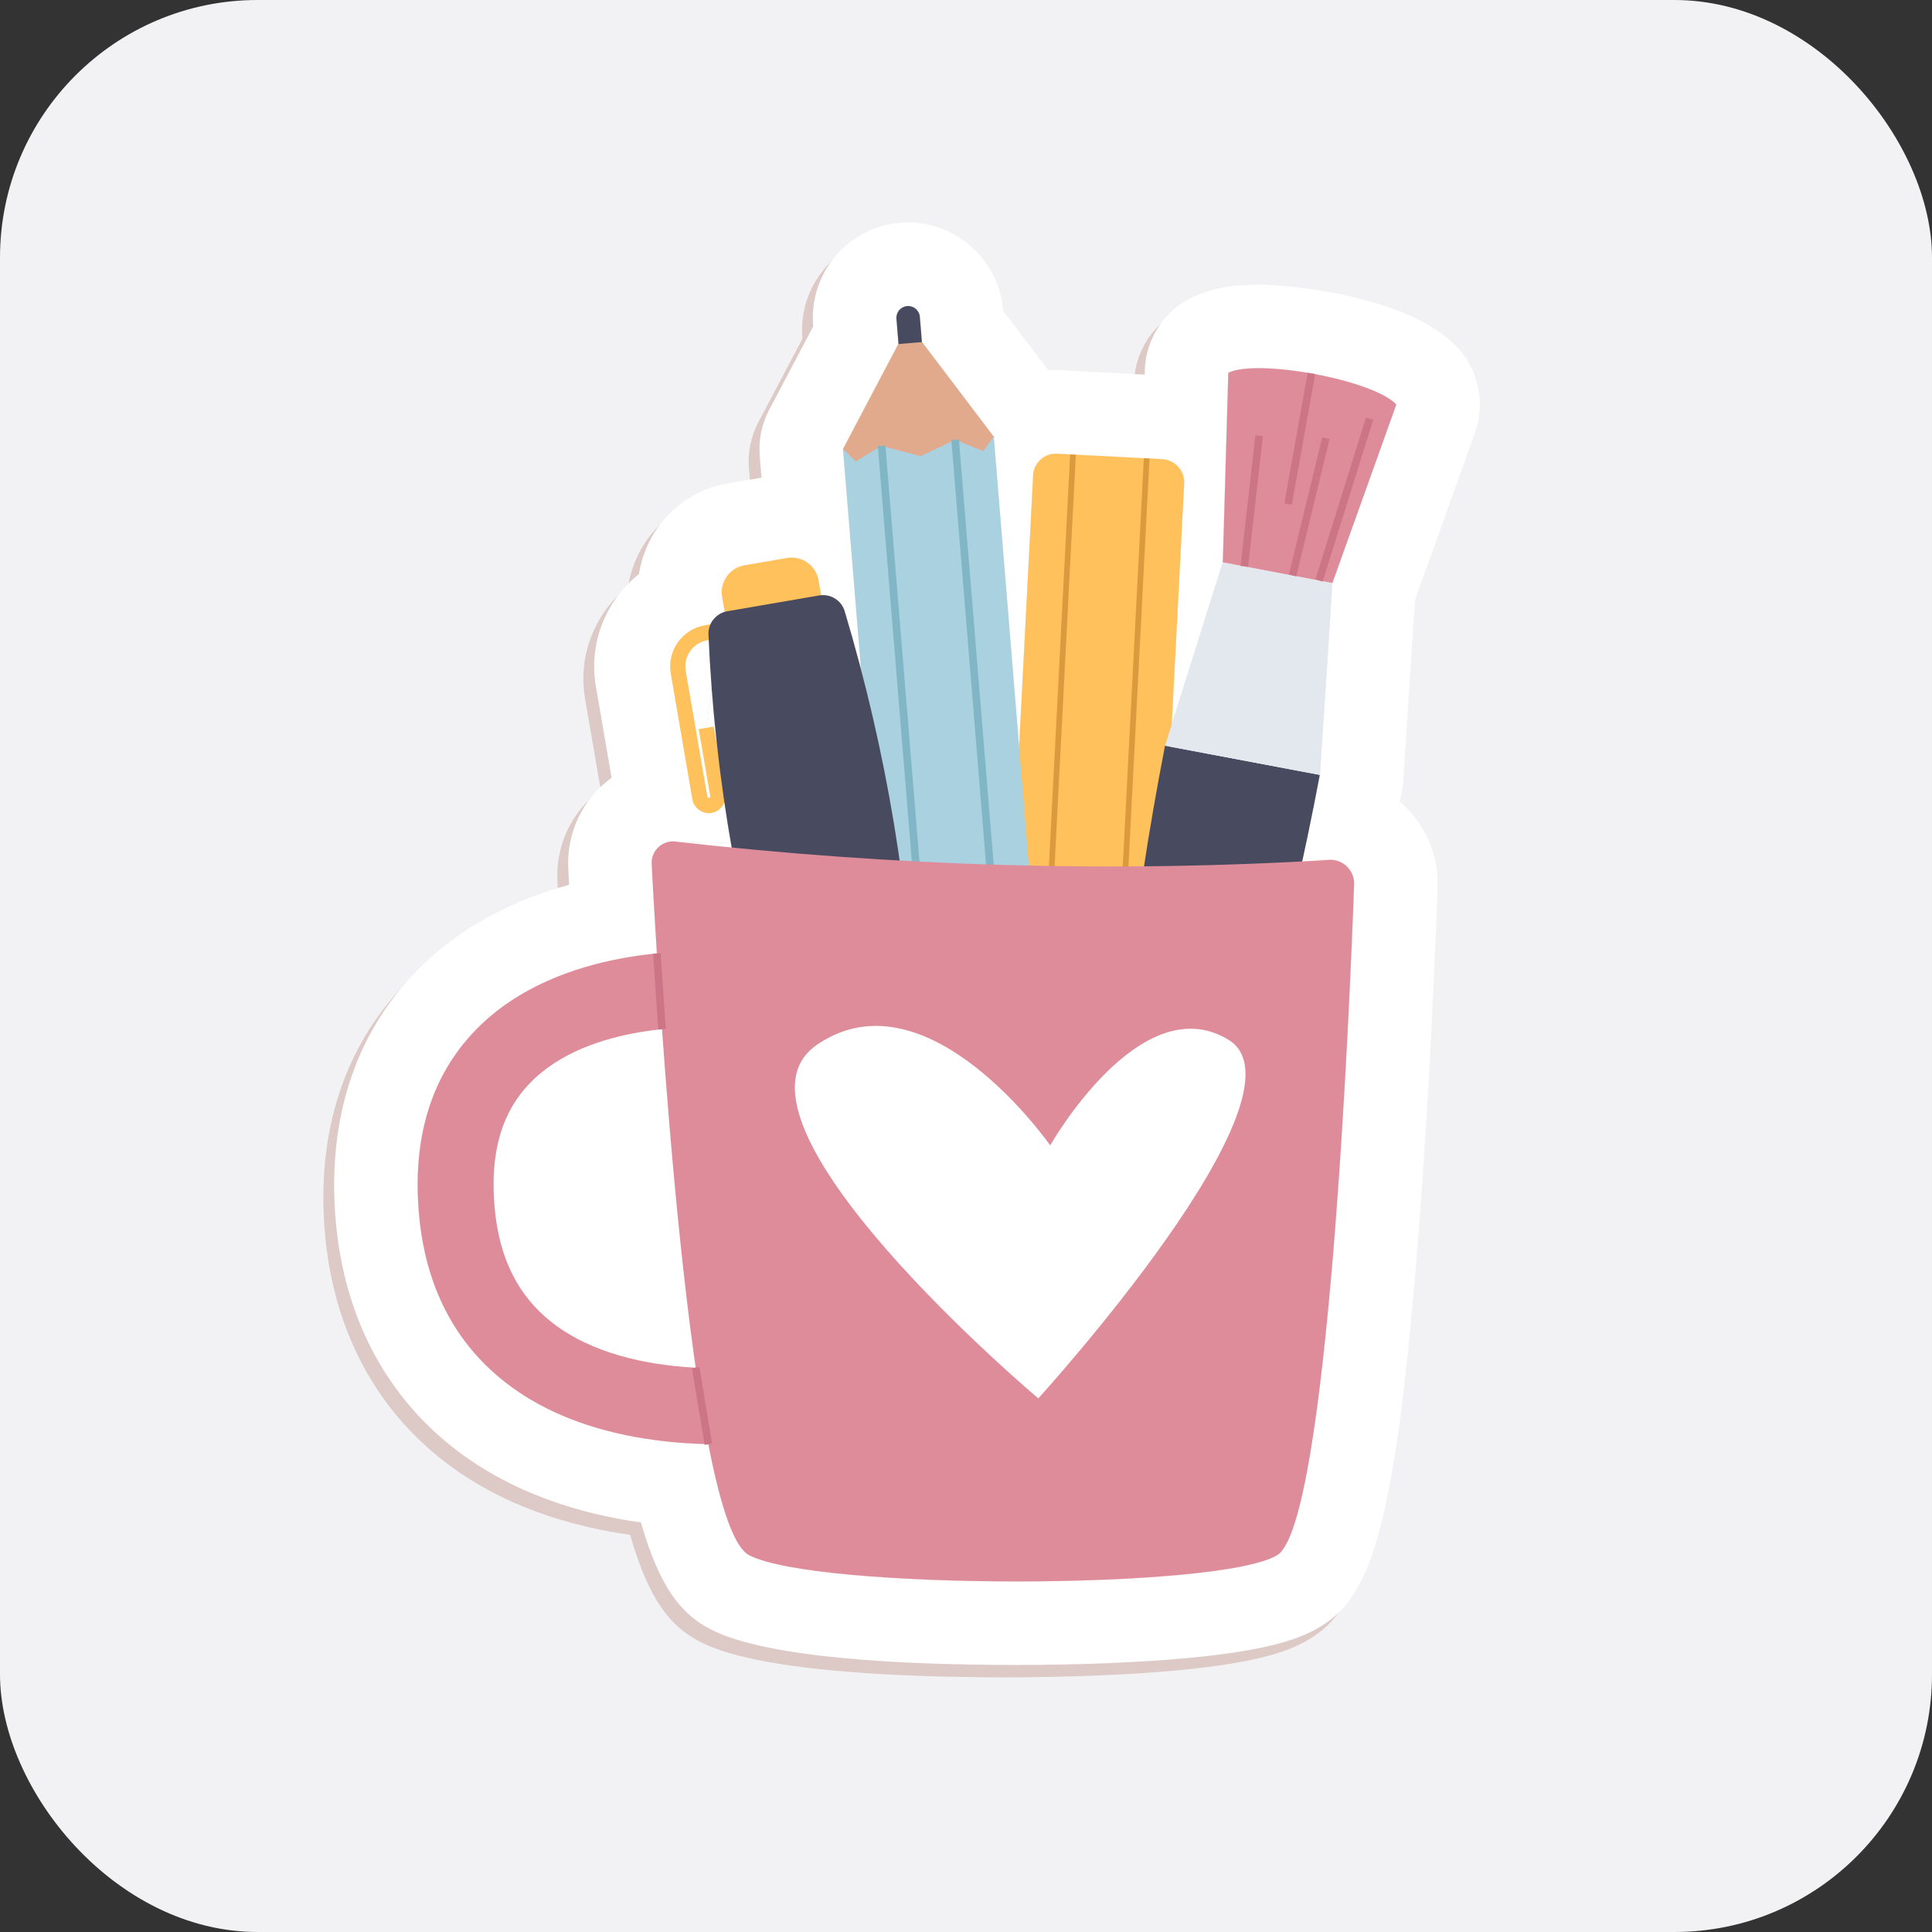 <svg width="120" height="120" viewBox="0 0 120 120" fill="none" xmlns="http://www.w3.org/2000/svg">
<rect x="0" y="0" width="120" height="120" fill="#333333" stroke="none"/>
<rect width="120" height="120" rx="16" fill="#F2F2F5"/>
<path d="M77.507 18.448C75.791 18.448 74.464 18.708 73.329 19.266C71.603 20.115 70.489 21.849 70.433 23.771L70.425 24.036L65.114 23.762C65.002 23.756 64.89 23.753 64.779 23.753C64.663 23.753 64.548 23.756 64.434 23.762L61.637 20.074L61.633 20.024C61.383 16.975 58.792 14.588 55.735 14.588H55.734C55.575 14.588 55.413 14.594 55.253 14.607C53.677 14.736 52.245 15.471 51.222 16.677C50.199 17.882 49.707 19.413 49.836 20.989L49.84 21.04L47.099 26.234C46.638 27.108 46.436 28.094 46.517 29.078L46.628 30.436L44.529 30.797C41.602 31.3 39.44 33.636 39.019 36.423C36.987 38.031 35.871 40.672 36.34 43.4L37.316 49.077C36.99 49.312 36.684 49.578 36.405 49.872C35.18 51.163 34.531 52.923 34.625 54.7C34.64 54.998 34.659 55.34 34.68 55.723C31.446 56.611 27.981 58.224 25.171 61.11C21.348 65.037 19.625 70.416 20.188 76.668C20.715 82.526 23.254 87.386 27.53 90.723C31.13 93.533 35.394 94.803 39.138 95.33C40.334 99.512 41.72 101.053 43.45 101.959C46.962 103.797 55.733 104.182 62.473 104.182C66.34 104.182 70.108 104.03 73.085 103.752C78.335 103.263 80.208 102.489 81.348 101.797C84.315 99.996 85.879 96.277 87.307 79C88.078 69.683 88.482 59.732 88.62 55.886C88.684 54.097 88.045 52.393 86.82 51.087C86.644 50.901 86.46 50.725 86.268 50.561C86.295 50.422 86.321 50.283 86.347 50.145C86.421 49.849 86.469 49.545 86.488 49.237L87.215 38.042L90.941 27.64C91.596 25.809 91.173 23.766 89.845 22.346C86.818 19.11 79.342 18.448 77.507 18.448Z" fill="#DDCAC6"/>
<path d="M82.672 53.403L80.908 53.354C81.285 51.617 81.646 49.877 81.975 48.131L81.983 48.132L82.757 36.211L86.728 25.122C85.298 23.593 78.094 22.266 76.291 23.153L75.949 34.927L72.778 44.994L73.559 29.901C73.596 29.179 73.041 28.563 72.319 28.526L65.519 28.174C64.814 28.138 64.214 28.68 64.177 29.384L63.299 46.37L61.724 27.121L57.272 21.25L57.263 21.25L57.134 19.678C57.101 19.276 56.749 18.977 56.347 19.01C55.945 19.043 55.646 19.395 55.679 19.797L55.807 21.369L55.798 21.37L52.36 27.887L53.482 41.603C53.163 40.385 52.825 39.17 52.463 37.96C52.271 37.321 51.654 36.92 50.999 36.975L50.812 35.885C50.668 35.05 49.875 34.489 49.039 34.633L46.08 35.142C45.244 35.285 44.684 36.079 44.827 36.914L45.015 38.008C44.447 38.178 44.043 38.684 44.01 39.277L43.856 39.303C42.702 39.502 41.927 40.598 42.126 41.753L43.469 49.566C43.522 49.872 43.813 50.078 44.12 50.025C44.426 49.973 44.632 49.681 44.579 49.375L43.863 45.21L44.203 42.748C44.448 45.978 44.848 49.182 45.398 52.36L41.846 52.261C41.068 52.239 40.437 52.883 40.478 53.66C40.542 54.885 40.65 56.828 40.801 59.222C37.652 59.523 32.869 60.562 29.56 63.961C26.787 66.81 25.598 70.67 26.027 75.434C26.428 79.889 28.234 83.398 31.394 85.865C35.262 88.884 40.346 89.621 43.998 89.698C44.727 93.454 45.569 96.091 46.528 96.594C50.685 98.769 75.742 98.77 79.328 96.594C82.504 94.666 83.842 62.305 84.107 54.932C84.136 54.112 83.492 53.426 82.672 53.403Z" fill="white"/>
<path d="M56.406 19.008C56.783 19.008 57.102 19.297 57.133 19.678L57.262 21.251L57.271 21.25L61.723 27.121L63.298 46.37L64.177 29.384C64.212 28.702 64.776 28.173 65.451 28.173C65.473 28.173 65.495 28.174 65.518 28.175L72.318 28.526C73.04 28.564 73.595 29.179 73.558 29.901L72.778 44.994L75.949 34.927L76.29 23.153C76.692 22.956 77.362 22.868 78.177 22.868C81.018 22.868 85.616 23.934 86.728 25.122L82.757 36.211L81.983 48.133L81.974 48.131C81.646 49.877 81.284 51.617 80.907 53.354L82.671 53.403C83.491 53.426 84.135 54.112 84.106 54.932C83.841 62.305 82.503 94.666 79.327 96.594C77.534 97.682 70.376 98.226 63.144 98.226C55.911 98.226 48.606 97.682 46.528 96.594C45.568 96.092 44.726 93.454 43.997 89.699C40.345 89.621 35.261 88.884 31.393 85.865C28.233 83.398 26.427 79.889 26.026 75.435C25.598 70.67 26.786 66.81 29.559 63.961C32.868 60.563 37.651 59.523 40.8 59.222C40.649 56.828 40.542 54.885 40.477 53.66C40.437 52.896 41.047 52.26 41.807 52.26C41.819 52.26 41.832 52.261 41.845 52.261L45.397 52.36C44.847 49.182 44.447 45.979 44.202 42.749L43.863 45.21L44.579 49.375C44.631 49.682 44.425 49.973 44.119 50.026C44.087 50.031 44.054 50.034 44.023 50.034C43.753 50.034 43.515 49.84 43.468 49.566L42.125 41.753C41.926 40.599 42.701 39.502 43.855 39.304L44.009 39.278C44.042 38.684 44.446 38.178 45.015 38.009L44.827 36.915C44.683 36.079 45.244 35.285 46.079 35.142L49.039 34.633C49.127 34.618 49.214 34.611 49.301 34.611C50.034 34.611 50.683 35.138 50.811 35.886L50.999 36.975C51.039 36.972 51.079 36.97 51.118 36.97C51.727 36.97 52.282 37.361 52.462 37.96C52.825 39.171 53.163 40.385 53.481 41.603L52.359 27.887L55.798 21.371L55.807 21.37L55.678 19.798C55.645 19.396 55.944 19.043 56.346 19.011C56.366 19.009 56.386 19.008 56.406 19.008ZM56.406 13.82H56.406C56.246 13.82 56.084 13.826 55.924 13.839C54.348 13.968 52.916 14.703 51.893 15.909C50.87 17.114 50.378 18.645 50.507 20.221L50.511 20.272L47.77 25.466C47.31 26.339 47.108 27.326 47.188 28.31L47.299 29.668L45.2 30.029C42.273 30.532 40.111 32.868 39.69 35.655C37.658 37.263 36.543 39.904 37.011 42.632L37.987 48.309C37.661 48.544 37.356 48.81 37.076 49.104C35.852 50.395 35.203 52.155 35.296 53.932C35.312 54.23 35.33 54.573 35.351 54.955C32.118 55.843 28.652 57.456 25.842 60.342C22.019 64.268 20.296 69.648 20.859 75.9C21.387 81.758 23.925 86.618 28.201 89.955C31.802 92.765 36.065 94.036 39.809 94.562C41.005 98.744 42.391 100.285 44.122 101.191C47.633 103.028 56.404 103.414 63.144 103.414C67.011 103.414 70.78 103.262 73.757 102.984C79.006 102.495 80.879 101.721 82.019 101.029C84.986 99.228 86.551 95.509 87.979 78.232C88.749 68.915 89.153 58.964 89.291 55.118C89.355 53.329 88.716 51.625 87.492 50.32C87.316 50.133 87.132 49.957 86.939 49.793C86.966 49.654 86.993 49.515 87.019 49.377C87.092 49.081 87.14 48.777 87.16 48.469L87.887 37.274L91.612 26.872C92.268 25.041 91.845 22.998 90.516 21.578C87.489 18.341 80.014 17.68 78.178 17.68C76.463 17.68 75.135 17.939 74 18.498C72.274 19.347 71.16 21.081 71.104 23.003L71.097 23.268L65.786 22.994C65.673 22.988 65.561 22.985 65.451 22.985C65.335 22.985 65.219 22.988 65.105 22.994L62.308 19.306L62.304 19.256C62.054 16.207 59.464 13.82 56.406 13.82Z" fill="white"/>
<path d="M66.591 73.665C66.994 73.686 67.304 74.029 67.283 74.432L67.162 76.777C67.141 77.18 66.797 77.489 66.395 77.468C65.992 77.447 65.683 77.104 65.704 76.702L65.825 74.356C65.846 73.954 66.189 73.644 66.591 73.665Z" fill="#484B60"/>
<path d="M65.652 28.182L72.181 28.519C72.978 28.56 73.592 29.241 73.551 30.038L71.526 69.2L62.144 68.715L64.169 29.518C64.21 28.74 64.873 28.141 65.652 28.182Z" fill="#FFC15B"/>
<path d="M65.776 75.126L66.514 75.164L67.252 75.202L71.526 69.2L70.845 68.325L69.123 69.076L66.807 68.116L64.547 68.839L62.914 67.915L62.144 68.715L65.776 75.126Z" fill="#E1AA8C"/>
<path d="M69.299 69.085L68.946 69.066L71.045 28.46L71.398 28.479L69.299 69.085Z" fill="#DB9A3D"/>
<path d="M64.723 68.849L64.371 68.83L66.469 28.224L66.822 28.242L64.723 68.849Z" fill="#DB9A3D"/>
<path d="M56.657 22.805C56.256 22.838 55.903 22.539 55.87 22.137L55.679 19.797C55.646 19.395 55.945 19.043 56.347 19.01C56.748 18.977 57.101 19.276 57.134 19.678L57.325 22.018C57.358 22.42 57.059 22.773 56.657 22.805Z" fill="#484B60"/>
<path d="M63.634 67.761L57.118 68.294C56.322 68.359 55.624 67.766 55.558 66.97L52.36 27.887L61.724 27.121L64.925 66.239C64.989 67.016 64.411 67.697 63.634 67.761Z" fill="#AAD1DF"/>
<path d="M57.272 21.249L56.535 21.309L55.798 21.37L52.36 27.886L53.152 28.663L54.759 27.69L57.182 28.334L59.325 27.316L61.067 28.015L61.724 27.12L57.272 21.249Z" fill="#E1AA8C"/>
<path d="M57.841 68.234L54.524 27.709L54.994 27.671L58.311 68.196L57.841 68.234Z" fill="#80B6C6"/>
<path d="M62.406 67.861L59.09 27.336L59.56 27.297L62.876 67.822L62.406 67.861Z" fill="#80B6C6"/>
<path d="M71.076 79.458C69.868 79.23 69.006 78.163 69.029 76.935C69.219 66.962 70.329 56.756 72.362 46.317L81.975 48.131C80.085 58.179 77.396 68.077 73.91 77.825C73.492 78.992 72.294 79.688 71.076 79.458Z" fill="#484B60"/>
<path d="M75.95 34.927L72.362 46.317L81.984 48.133L82.757 36.211L75.95 34.927Z" fill="#E2E8ED"/>
<path d="M82.758 36.212L75.95 34.927L76.292 23.154C78.095 22.267 85.299 23.593 86.729 25.123L82.758 36.212Z" fill="#DF8C9A"/>
<path d="M77.519 35.205L77.05 35.152L77.975 27.039L78.444 27.093L77.519 35.205Z" fill="#CC7587"/>
<path d="M80.238 31.349L79.773 31.266L81.224 23.154L81.688 23.237L80.238 31.349Z" fill="#CC7587"/>
<path d="M80.512 35.801L80.054 35.689L82.126 27.155L82.584 27.267L80.512 35.801Z" fill="#CC7587"/>
<path d="M82.154 36.126L81.704 35.985L84.842 25.932L85.293 26.073L82.154 36.126Z" fill="#CC7587"/>
<path d="M44.024 50.505C43.53 50.505 43.091 50.148 43.004 49.645L41.661 41.832C41.419 40.423 42.369 39.08 43.777 38.838L44.618 38.694L44.777 39.623L43.937 39.767C43.041 39.922 42.437 40.776 42.591 41.672L43.934 49.485C43.943 49.535 43.995 49.566 44.04 49.56C44.09 49.551 44.123 49.503 44.115 49.453L43.399 45.289L44.328 45.129L45.045 49.294C45.141 49.856 44.762 50.392 44.2 50.489C44.141 50.499 44.083 50.505 44.024 50.505Z" fill="#FFC15B"/>
<path d="M54.418 74.608C54.005 74.679 53.614 74.402 53.543 73.99L53.175 71.85C53.104 71.438 53.381 71.046 53.793 70.975C54.205 70.904 54.597 71.181 54.668 71.593L55.036 73.733C55.106 74.145 54.83 74.537 54.418 74.608Z" fill="#FFC15B"/>
<path d="M50.355 43.236L47.713 43.69C46.79 43.848 45.913 43.229 45.754 42.306L44.854 37.072C44.696 36.149 45.315 35.272 46.239 35.114L48.88 34.659C49.803 34.501 50.681 35.12 50.839 36.044L51.739 41.277C51.898 42.2 51.278 43.077 50.355 43.236Z" fill="#FFC15B"/>
<path d="M56.89 64.631L48.746 66.031C45.98 57.363 44.399 48.491 44.003 39.415C43.972 38.705 44.48 38.084 45.181 37.964L50.879 36.984C51.577 36.864 52.26 37.281 52.463 37.959C55.068 46.656 56.544 55.546 56.89 64.631Z" fill="#484B60"/>
<path d="M53.591 65.198L52.054 65.462L48.745 66.031C50.16 70.242 53.191 72.079 53.191 72.079L54.729 71.815C54.729 71.815 57.115 68.856 56.9 64.629L53.591 65.198Z" fill="#484B60"/>
<path d="M48.172 64.457C48.322 65.014 48.474 65.57 48.63 66.126C48.64 66.163 48.676 66.186 48.714 66.179L56.969 64.76C57.006 64.754 57.033 64.719 57.03 64.681C56.988 64.106 56.943 63.531 56.897 62.957C56.893 62.913 56.853 62.882 56.81 62.889L48.231 64.365C48.188 64.372 48.16 64.415 48.172 64.457Z" fill="#FFC15B"/>
<path d="M79.327 96.593C75.741 98.77 50.685 98.769 46.528 96.593C42.831 94.659 40.867 61.071 40.477 53.66C40.437 52.883 41.068 52.239 41.845 52.26C55.489 53.808 69.1 54.23 82.672 53.403C83.491 53.425 84.136 54.112 84.106 54.931C83.842 62.305 82.503 94.665 79.327 96.593Z" fill="#DF8C9A"/>
<path d="M44.675 89.705C40.996 89.706 35.507 89.075 31.394 85.864C28.233 83.398 26.428 79.888 26.027 75.434C25.598 70.67 26.786 66.809 29.56 63.961C34.771 58.608 43.646 59.105 44.02 59.126L43.729 63.832C43.658 63.828 36.608 63.463 32.926 67.263C31.14 69.106 30.419 71.64 30.723 75.011C31.006 78.152 32.17 80.483 34.282 82.138C39.285 86.056 47.851 84.797 47.937 84.785L48.663 89.444C48.5 89.469 46.926 89.705 44.675 89.705Z" fill="#DF8C9A"/>
<path d="M64.491 86.856C64.491 86.856 43.909 69.52 50.77 64.873C57.63 60.225 65.229 71.143 65.229 71.143C65.229 71.143 70.835 61.258 76.294 64.577C81.754 67.897 64.491 86.856 64.491 86.856Z" fill="white"/>
<path d="M40.882 63.943L40.565 59.236L41.036 59.205L41.352 63.911L40.882 63.943Z" fill="#CC7587"/>
<path d="M43.766 89.744L42.977 84.988L43.442 84.91L44.231 89.667L43.766 89.744Z" fill="#CC7587"/>
</svg>
